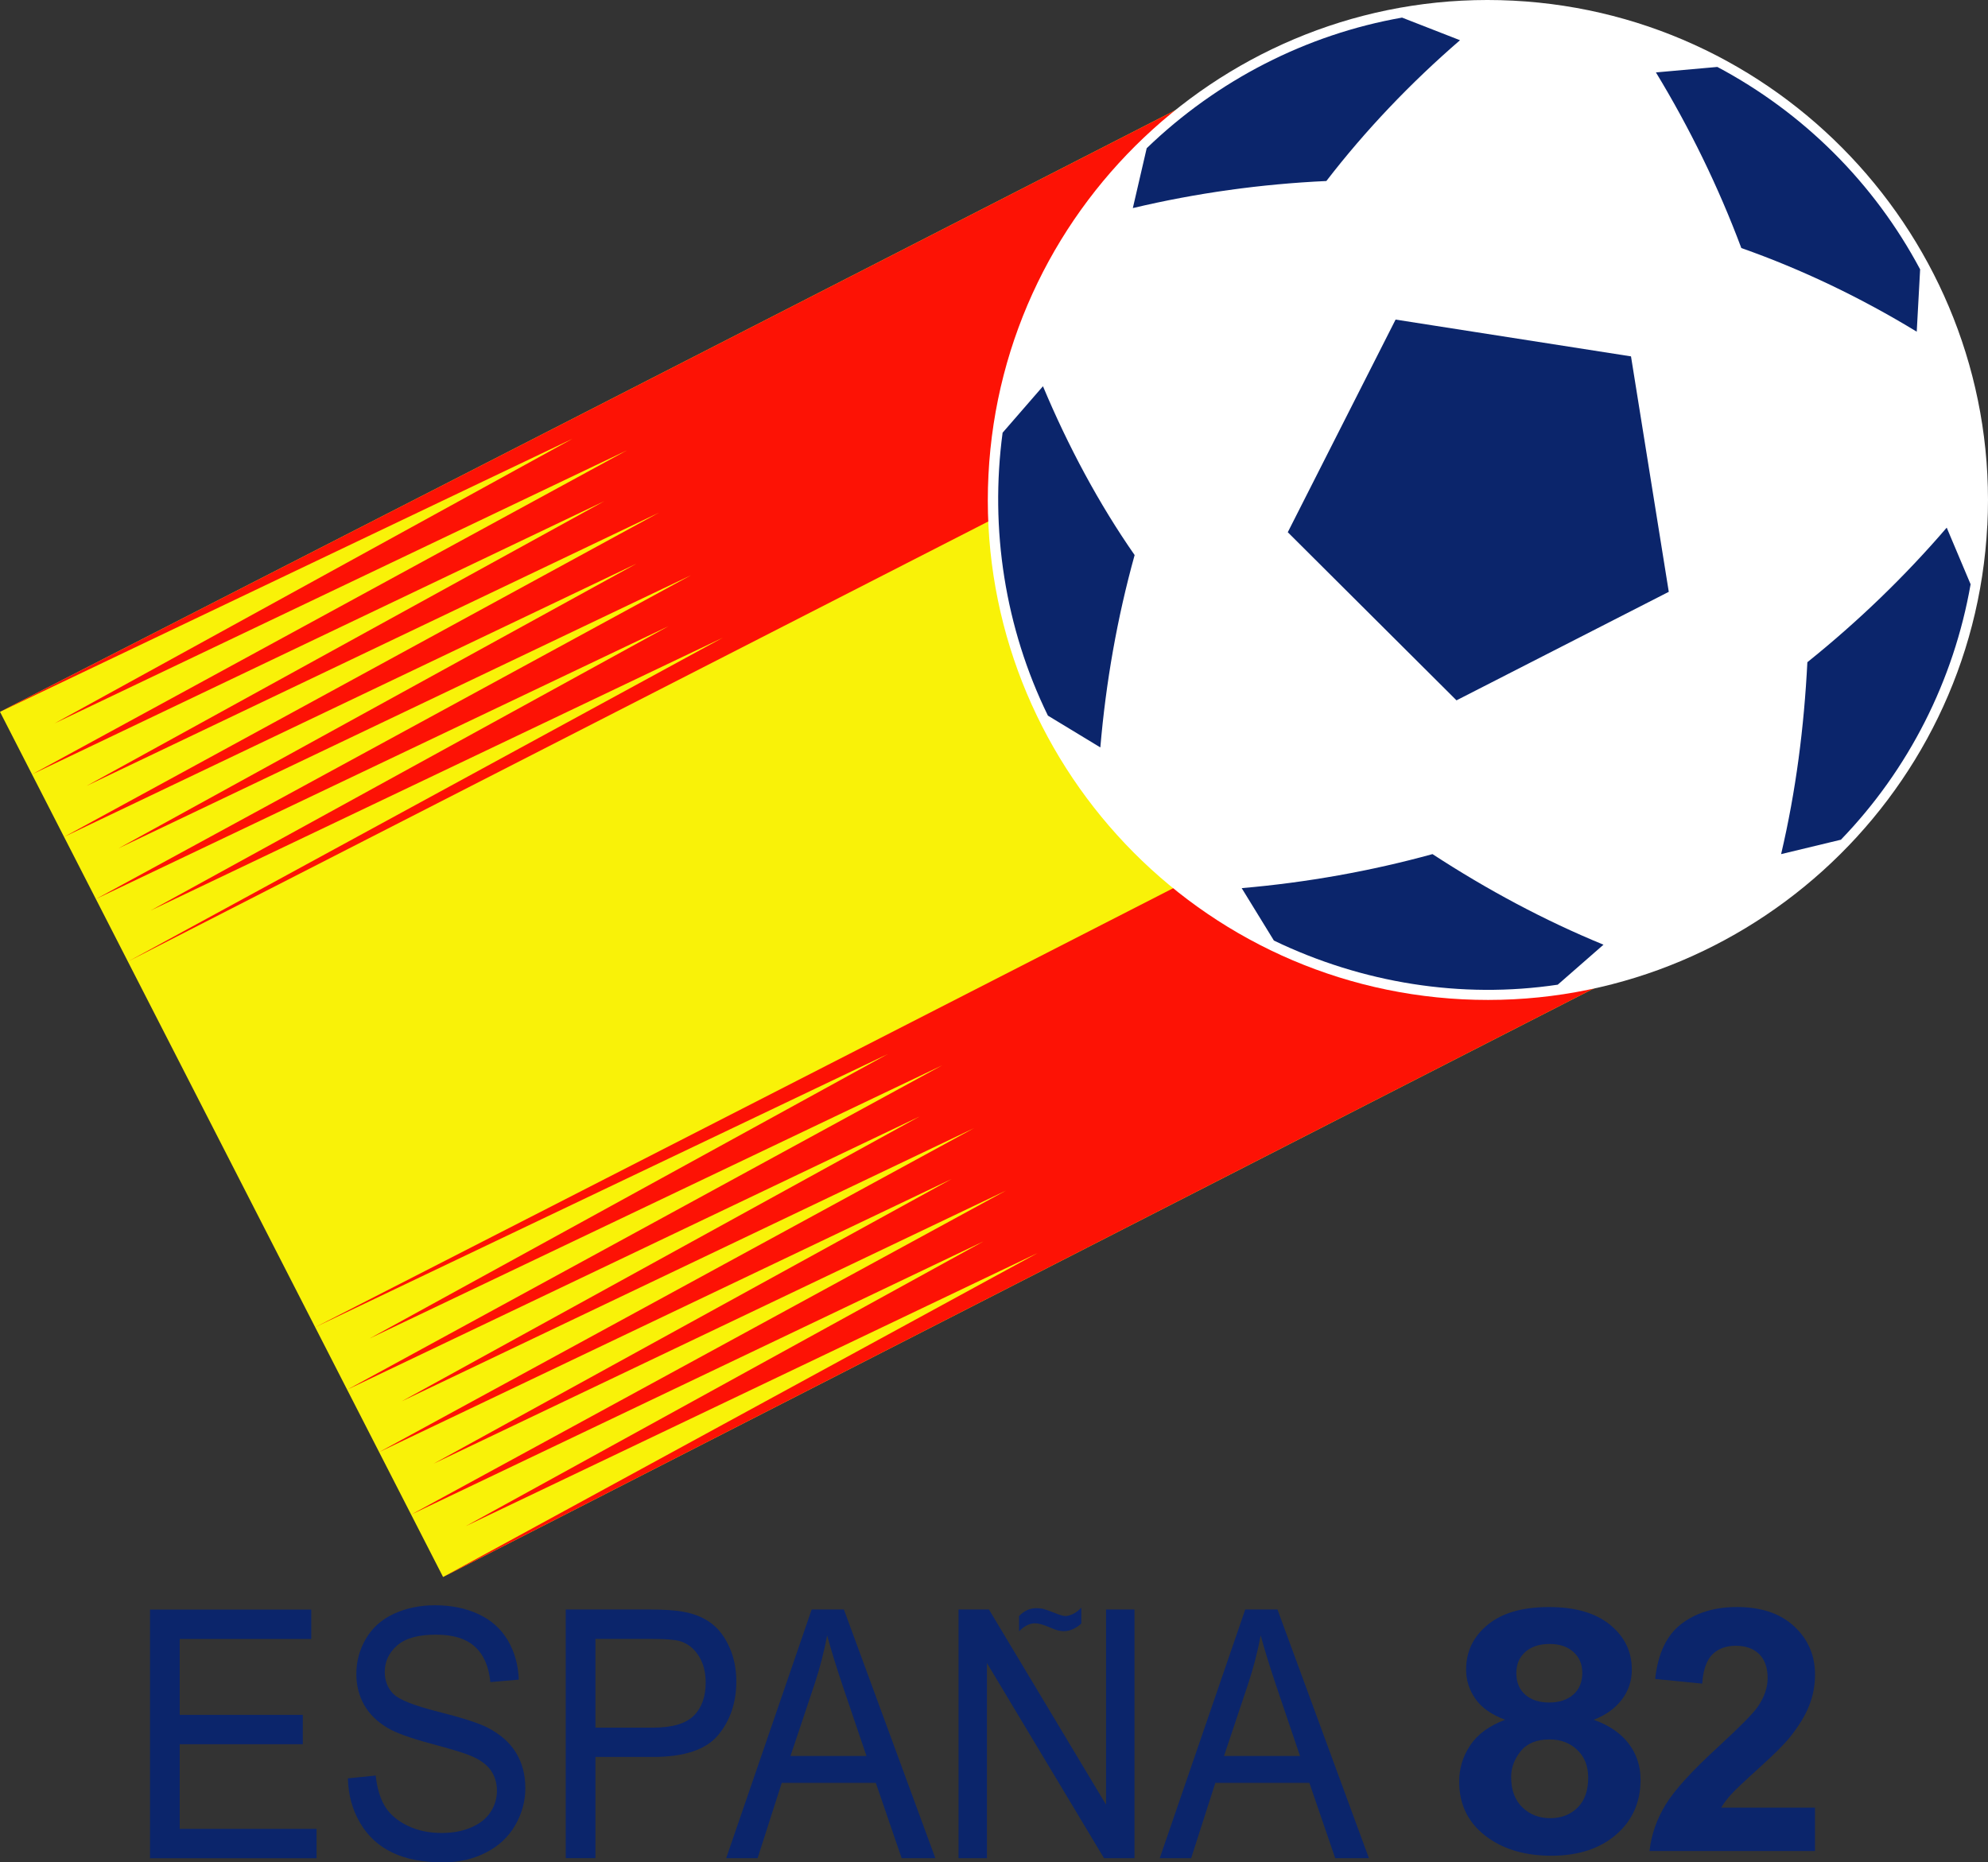 <?xml version="1.0" encoding="UTF-8" standalone="no"?>
<svg
   xmlns:dc="http://purl.org/dc/elements/1.1/"
   xmlns:cc="http://creativecommons.org/ns#"
   xmlns:rdf="http://www.w3.org/1999/02/22-rdf-syntax-ns#"
   xmlns:svg="http://www.w3.org/2000/svg"
   xmlns="http://www.w3.org/2000/svg"
   xmlns:sodipodi="http://sodipodi.sourceforge.net/DTD/sodipodi-0.dtd"
   xmlns:inkscape="http://www.inkscape.org/namespaces/inkscape"
   width="999.206"
   height="936.248"
   version="1.1"
   id="svg40"
   sodipodi:docname="1982_FIFA_World_Cup.svg"
   inkscape:version="1.0.2-2 (e86c870879, 2021-01-15)">
  <rect width="100%" height="100%" fill="#333333" stroke="none"/>
  <defs
     id="defs44" />
  <sodipodi:namedview
     pagecolor="#ffffff"
     bordercolor="#666666"
     borderopacity="1"
     objecttolerance="10"
     gridtolerance="10"
     guidetolerance="10"
     inkscape:pageopacity="0"
     inkscape:pageshadow="2"
     inkscape:window-width="1366"
     inkscape:window-height="705"
     id="namedview42"
     showgrid="false"
     inkscape:snap-bbox="false"
     inkscape:bbox-nodes="true"
     inkscape:snap-nodes="true"
     inkscape:snap-page="false"
     inkscape:zoom="0.5"
     inkscape:cx="487.92206"
     inkscape:cy="469.21003"
     inkscape:window-x="-8"
     inkscape:window-y="-8"
     inkscape:window-maximized="1"
     inkscape:current-layer="layer1" />
  <g
     inkscape:groupmode="layer"
     id="layer1"
     inkscape:label="Layer 1"
     transform="translate(-0.794,-0.794)">
    <g
       id="g123">
      <path
         id="polygon2"
         style="clip-rule:evenodd;fill:#f9f208;fill-rule:evenodd;stroke:none;stroke-width:30.581"
         d="M 644.601,27.832 867.263,463.053 222.701,792.78 -3.6981e-7,357.853 Z"
         transform="translate(0.794,0.794)"
         sodipodi:nodetypes="ccccc" />
      <path
         id="polygon4"
         style="clip-rule:evenodd;fill:#fd1205;fill-rule:evenodd;stroke:none;stroke-width:30.581"
         d="M 303.772,251.925 43.538,395.07 331.173,257.751 32.299,420.667 319.919,283.357 59.55,426.477 347.32,289.167 48.311,451.89 336.066,314.764 75.709,457.731 363.314,320.574 64.461,483.297 708.913,153.594 644.601,27.832 -3.6981e-7,357.853 287.778,220.549 27.406,363.663 315.179,226.365 16.134,389.26 Z"
         transform="translate(0.794,0.794)"
         sodipodi:nodetypes="cccccccccccccccccccc" />
      <path
         id="polygon6"
         style="clip-rule:evenodd;fill:#fd1205;fill-rule:evenodd;stroke:none;stroke-width:30.581"
         d="M 174.545,698.59 462.183,561.28 201.934,704.431 489.584,567.121 190.548,729.997 478.33,592.687 217.937,735.807 505.701,598.497 206.707,761.373 494.324,624.063 234.102,767.214 521.572,629.904 222.701,792.78 867.263,463.053 803.012,337.333 158.401,667.213 446.189,529.903 185.784,672.871 473.56,535.561 Z"
         transform="translate(0.794,0.794)"
         sodipodi:nodetypes="cccccccccccccccccccc" />
      <path
         d="M 998.885,264.136 C 1005.844,125.851 898.796,7.33 760.437,0.324 622.157,-6.667 503.808,100.413 496.817,238.723 c -6.999,138.27 99.958,256.635 238.262,263.644 138.279,6.975 256.758,-99.967 263.773,-238.228 z"
         fill="#ffffff"
         id="path8"
         style="stroke:none;stroke-width:30.581"
         transform="translate(0.794,0.794)"
         sodipodi:nodetypes="cccccc" />
      <path
         id="polygon10"
         style="fill:#0b256b;stroke:none;stroke-width:30.581"
         d="M 704.693,8.85 C 656.623,17.305 611.824,40.285 576.35,74.518 l -6.967,30.09 c 31.961,-7.59 64.472,-12.088 97.273,-13.609 19.662,-25.544 42.407,-49.372 67.166,-70.779 z m 158.475,24.801 -30.867,2.752 c 16.992,27.987 31.419,57.545 42.924,88.291 30.439,10.721 60.159,24.994 88.162,42.043 l 1.707,-31.322 C 942.009,92.038 906.496,56.669 863.168,33.65 Z M 701.451,160.658 647.262,267.559 732.064,352.072 838.762,297.516 819.771,179.154 Z m -177.238,33.512 -20.285,23.359 v 0.002 c -6.473,48.474 1.196,98.098 22.775,142.227 l 26.346,15.98 c 2.791,-32.728 8.447,-64.999 17.234,-96.699 -17.938,-25.746 -33.425,-54.673 -46.07,-84.869 z m 454.24,71.086 c -20.754,24.201 -44.462,47.123 -70.037,67.643 -1.659,32.609 -5.705,64.56 -13.197,96.48 l 30.059,-7.24 -0.002,-0.004 c 34.071,-35.303 56.73,-80.056 65.186,-128.414 z M 719.996,429.371 c -30.737,8.48 -63.195,14.298 -95.898,17.105 l 16.191,26.361 c 44.266,21.32 94.076,29.444 142.67,22.178 l 22.988,-20.105 c -29.525,-12.104 -58.468,-27.608 -85.951,-45.539 z"
         transform="translate(0.794,0.794)"
         sodipodi:nodetypes="cccccccccccccccccccccccccccccccccccccc" />
      <path
         id="path22"
         style="fill:#0b256b;fill-opacity:1;stroke:none;stroke-width:30.581"
         d="m 218.592,806.992 c -7.549,0 -14.418,1.439 -20.592,4.279 -6.165,2.848 -10.866,7.024 -14.078,12.518 -3.22,5.494 -4.822,11.399 -4.822,17.719 0,5.745 1.318,10.94 3.932,15.584 2.621,4.644 6.602,8.512 11.967,11.676 4.127,2.419 11.328,5.034 21.637,7.793 10.292,2.751 16.959,4.781 19.961,6.092 4.701,1.966 8.058,4.433 10.105,7.338 2.031,2.913 3.066,6.336 3.066,10.252 0,3.827 -1.068,7.403 -3.18,10.664 -2.12,3.277 -5.347,5.876 -9.668,7.729 -4.345,1.917 -9.338,2.83 -14.994,2.83 -6.368,0 -12.104,-1.221 -17.186,-3.705 -5.106,-2.484 -8.859,-5.745 -11.295,-9.742 -2.411,-4.021 -3.94,-9.184 -4.611,-15.422 l -13.975,1.408 c 0.194,8.358 2.259,15.811 6.15,22.43 3.884,6.619 9.263,11.578 16.133,14.855 6.829,3.301 15.326,4.959 25.48,4.959 7.994,0 15.194,-1.641 21.586,-4.918 6.392,-3.236 11.304,-7.801 14.711,-13.699 3.414,-5.858 5.129,-12.105 5.129,-18.748 0,-6.691 -1.553,-12.605 -4.66,-17.719 -3.115,-5.154 -7.929,-9.379 -14.467,-12.736 -4.466,-2.258 -12.745,-4.91 -24.801,-7.961 -12.072,-3.042 -19.515,-6.021 -22.379,-8.885 -2.897,-2.905 -4.354,-6.593 -4.354,-11.092 0,-5.154 2.038,-9.59 6.148,-13.223 4.11,-3.665 10.648,-5.502 19.613,-5.502 8.633,10e-6 15.131,2.007 19.549,6.053 4.402,3.997 7.007,9.952 7.768,17.801 l 14.289,-1.246 c -0.259,-7.331 -2.088,-13.901 -5.502,-19.727 -3.414,-5.802 -8.31,-10.195 -14.67,-13.156 -6.343,-2.986 -13.691,-4.498 -21.992,-4.498 z m 324.889,1.193 c -1.359,1.457 -2.767,2.533 -4.215,3.213 -1.448,0.664 -2.736,1.02 -3.828,1.02 -0.955,0 -2.8,-0.527 -5.494,-1.619 -2.695,-1.076 -4.564,-1.739 -5.615,-1.99 -1.036,-0.234 -2.152,-0.355 -3.422,-0.355 -3.293,0 -6.206,1.327 -8.723,3.98 v 7.67 c 2.613,-2.694 5.308,-4.037 8.043,-4.037 1.756,0 4.135,0.638 7.145,1.949 2.031,0.858 3.519,1.425 4.434,1.66 0.939,0.252 1.894,0.355 2.865,0.355 1.724,0 3.397,-0.413 5.016,-1.23 1.618,-0.817 2.881,-1.724 3.795,-2.654 z M 284.354,809.125 v 124.994 h 14.92 v -50.861 h 28.789 c 15.876,0 26.847,-3.691 32.924,-11.029 6.077,-7.363 9.102,-16.343 9.102,-26.967 0,-6.206 -1.125,-11.887 -3.406,-17.041 -2.273,-5.146 -5.267,-9.183 -9.014,-12.047 -3.73,-2.873 -8.333,-4.822 -13.859,-5.842 -3.932,-0.793 -9.62,-1.207 -17.072,-1.207 z m 123.605,0 -42.963,125.002 h 15.795 l 12.129,-37.842 h 47.285 l 12.979,37.842 h 16.934 L 424.166,809.125 Z m 73.826,0 v 125.002 h 14.279 v -98.074 l 58.832,98.074 h 15.318 V 809.125 h -14.297 v 98.115 L 497.078,809.125 Z m 144.092,0 -42.959,125.002 h 15.781 l 12.146,-37.842 h 47.275 l 12.979,37.842 H 688.033 L 642.082,809.125 Z m -550.473,0.035 v 124.967 0.033 H 159.113 V 919.402 H 90.33 V 876.85 H 152.195 V 862.092 H 90.33 v -38.15 h 66.113 v -14.781 z m 340.332,13.01 c 1.845,6.837 4.513,15.479 8.041,26.006 l 11.732,34.596 H 397.312 l 12.273,-36.668 c 2.589,-7.921 4.629,-15.891 6.15,-23.934 z m 217.914,0 c 1.828,6.837 4.505,15.479 8.041,26.006 l 11.717,34.596 h -38.199 l 12.268,-36.668 c 2.606,-7.921 4.653,-15.891 6.174,-23.934 z m -334.377,1.748 h 28.676 c 6.732,0 11.336,0.373 13.828,1.117 3.868,1.165 6.998,3.624 9.369,7.338 2.363,3.706 3.553,8.197 3.553,13.408 0,7.201 -2.016,12.791 -6.045,16.771 -4.021,3.965 -10.819,5.955 -20.398,5.955 h -28.982 z"
         transform="translate(0.794,0.794)"
         sodipodi:nodetypes="ccccccccccccccccccccccccccccccccccccccccccccccccccccccccccccccccccccccccccccccccccccccccccccccccccccccccccccccccccccccccccccccc" />
      <path
         id="path36"
         style="fill:#0b256b;fill-opacity:1;stroke:none;stroke-width:30.581"
         d="m 873.014,807.873 c -11.125,0 -20.414,2.807 -27.834,8.414 -7.42,5.607 -11.878,14.865 -13.262,27.746 l 23.643,2.346 c 0.453,-6.813 2.153,-11.683 5.082,-14.645 2.921,-2.905 6.854,-4.377 11.789,-4.377 5.001,0 8.94,1.406 11.756,4.182 2.848,2.808 4.256,6.83 4.256,12.049 0,4.725 -1.61,9.506 -4.887,14.312 -2.427,3.52 -8.989,10.171 -19.686,20.018 -13.278,12.145 -22.179,21.886 -26.678,29.266 -4.507,7.339 -7.201,15.131 -8.123,23.352 h 83.178 l -9.8e-4,-21.826 -47.138,-0.004 c 1.23,-2.112 2.873,-4.263 4.863,-6.488 1.991,-2.217 6.715,-6.715 14.256,-13.512 7.501,-6.756 12.694,-11.952 15.559,-15.561 4.337,-5.454 7.526,-10.647 9.492,-15.607 1.991,-4.952 2.984,-10.204 2.984,-15.689 0,-9.661 -3.478,-17.743 -10.461,-24.248 -6.975,-6.489 -16.563,-9.727 -28.789,-9.727 z m -94.469,0.019 c -13.318,0 -23.585,2.953 -30.811,8.908 -7.225,5.931 -10.842,13.431 -10.842,22.525 0,5.356 1.545,10.227 4.668,14.701 3.107,4.458 8.084,7.954 14.938,10.527 -7.978,3.01 -13.843,7.282 -17.541,12.832 -3.714,5.567 -5.551,11.661 -5.551,18.279 0,12.048 4.936,21.537 14.84,28.447 8.406,5.858 18.884,8.787 31.498,8.787 13.56,0 24.402,-3.559 32.566,-10.623 8.18,-7.112 12.266,-16.288 12.266,-27.607 0,-6.869 -2.015,-12.929 -5.996,-18.164 -4.021,-5.235 -9.862,-9.216 -17.557,-11.951 6.052,-2.338 10.761,-5.696 14.119,-10.113 3.358,-4.41 5.039,-9.451 5.039,-15.115 0,-9.095 -3.639,-16.594 -10.938,-22.525 -7.281,-5.963 -17.519,-8.908 -30.699,-8.908 z m 0.342,18.553 c 4.92,0 8.9,1.302 11.869,3.939 3.01,2.662 4.531,6.174 4.531,10.584 0,4.644 -1.514,8.319 -4.564,10.973 -3.002,2.613 -7.063,3.939 -12.104,3.939 -5,0 -8.981,-1.31 -11.982,-3.924 -3.01,-2.622 -4.5,-6.247 -4.5,-10.916 0,-4.41 1.53,-7.921 4.523,-10.6 3.042,-2.67 7.105,-3.996 12.227,-3.996 z m -0.041,47.996 c 5.607,0 10.251,1.748 13.9,5.268 3.673,3.479 5.51,8.123 5.51,13.9 0,6.619 -1.796,11.653 -5.389,15.156 -3.609,3.512 -8.156,5.268 -13.666,5.268 -5.615,0 -10.308,-1.822 -14.055,-5.471 -3.746,-3.649 -5.623,-8.706 -5.623,-15.211 0,-4.669 1.603,-8.957 4.75,-12.938 3.212,-3.981 8.043,-5.973 14.572,-5.973 z"
         transform="translate(0.794,0.794)"
         sodipodi:nodetypes="ccccccccccccccccccccccccccccccccccccccccccccccccccccccccc" />
    </g>
  </g>
</svg>
